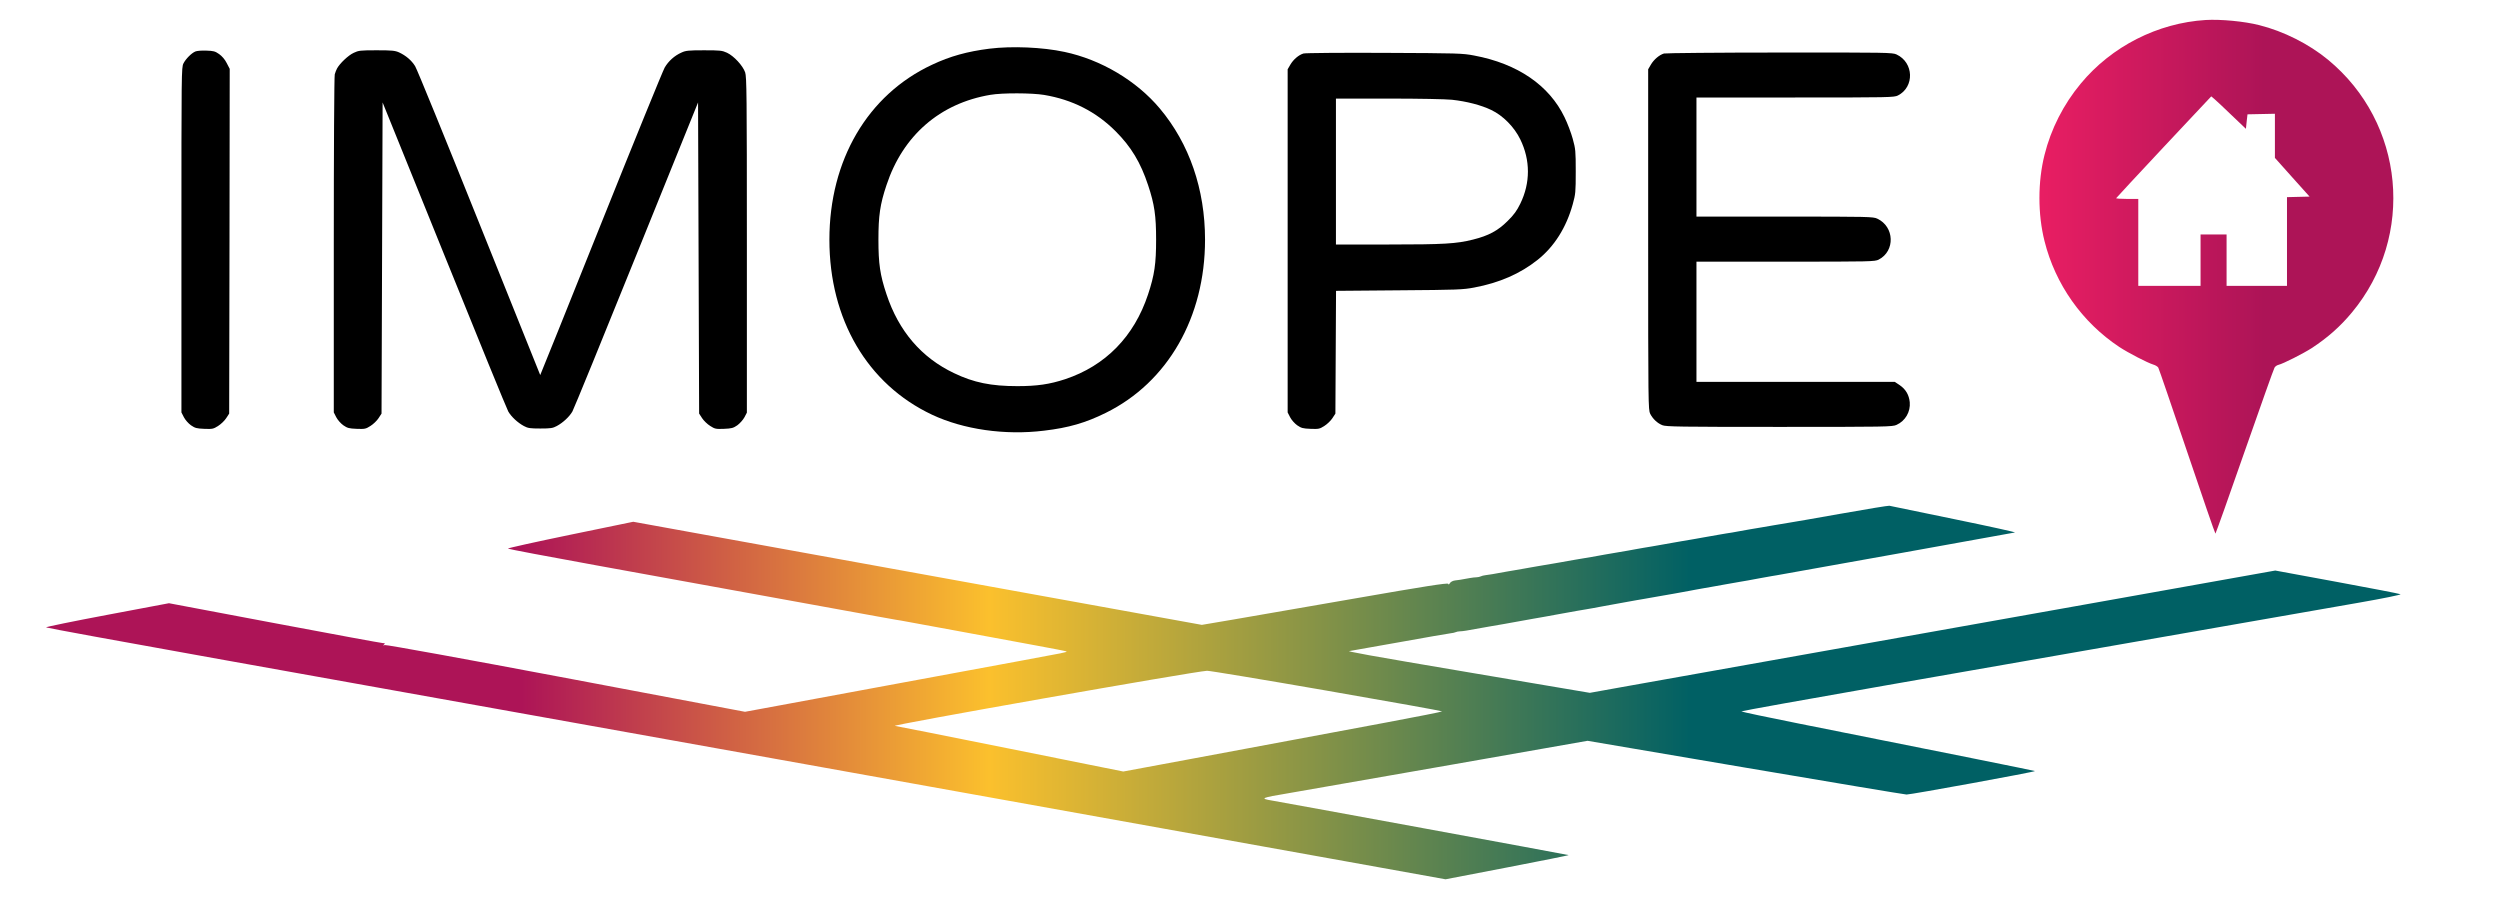 <svg width="2330" height="841" xmlns="http://www.w3.org/2000/svg">
    <defs>
        <linearGradient id="stripes" x1="0" y1="0" x2="1" y2="0">
            <stop stop-color="#ad1457" stop-opacity="1" offset="0.2"></stop>
            <stop stop-color="#fbc02d" stop-opacity="1" offset="0.4"></stop>
                <stop stop-color="#006064" stop-opacity="1" offset="0.7"></stop>
        </linearGradient>



        <!-- fill="#f44336"  -->
        <linearGradient id="logo" x1="0" y1="0" x2="1" y2="0">
            <stop stop-color="#e91e63" stop-opacity="1" offset="0">
                <animate attributeName="stop-color" values="#e91e63;#ad1457;#e91e63" dur="3s" repeatCount="indefinite" />
            </stop>
            <stop stop-color="#ad1457" stop-opacity="1" offset="0.60">
                <animate attributeName="stop-color" values="#ad1457;#e91e63;#ad1457" dur="3s" repeatCount="indefinite" />
            </stop>
        </linearGradient>
    </defs>
    <path d="m922.094,45.376c-20.5,2.6 -36.6,7 -53.5,15c-59.9,28 -95.6,88.8 -95.6,163c0,74.3 35.4,134.7 95.6,163.1c29.3,13.8 68.1,19.4 104.5,14.9c22.9,-2.7 38.7,-7.3 57.5,-16.6c57.8,-28.5 92.5,-89.1 92.5,-161.4c0,-47 -14.6,-89.4 -42.1,-122.2c-21.8,-26 -54.9,-45.6 -88.9,-52.8c-20.5,-4.4 -49,-5.6 -70,-3zm51.1,43.1c26.2,4.4 48.3,15.6 66.5,33.8c14.5,14.5 23.4,29.2 30.4,50.5c5.9,17.7 7.4,28.4 7.4,50.6c0,22.4 -1.5,32.9 -7.5,51c-13,39.3 -39.7,66.5 -77.2,79c-14.6,4.8 -26.3,6.5 -44.6,6.5c-24.4,0 -40.7,-3.3 -59,-12.1c-30.4,-14.4 -51.7,-39.3 -63,-73.6c-6,-17.9 -7.5,-28.5 -7.5,-50.8c0,-22.3 1.5,-32.9 7.5,-50.8c15.3,-46.3 49.8,-76.3 96.9,-84.2c11,-1.9 38.7,-1.8 50.1,0.1z" />
    <path d="m182.094,47.976c-3.6,1.5 -8.9,6.8 -11.1,11.1c-1.9,3.7 -1.9,7.8 -1.9,164.5l0,160.8l2.3,4.5c1.3,2.5 4.2,5.8 6.6,7.5c3.8,2.6 5.2,3 12.4,3.3c7.7,0.3 8.5,0.1 12.9,-2.7c2.6,-1.6 6,-4.9 7.5,-7.2l2.8,-4.3l0.3,-160.6l0.2,-160.7l-2.8,-5.4c-1.7,-3.4 -4.4,-6.5 -7.1,-8.4c-3.7,-2.6 -5.2,-3 -11.9,-3.2c-4.2,-0.2 -8.8,0.2 -10.2,0.8z" />
    <path d="m329.594,49.276c-4.9,2.2 -13,9.9 -15.5,14.6c-0.7,1.2 -1.6,3.7 -2.1,5.4c-0.5,1.8 -0.9,70 -0.9,159.1l0,156l2.3,4.5c1.3,2.5 4.2,5.8 6.6,7.5c3.8,2.6 5.2,3 12.4,3.3c7.7,0.3 8.5,0.1 12.9,-2.7c2.6,-1.6 6,-4.9 7.5,-7.2l2.8,-4.3l0.5,-145l0.5,-145l57.4,141.9c31.5,78.1 58.4,143.8 59.7,146.1c2.8,4.9 8.8,10.5 14.6,13.6c3.7,2 5.7,2.3 15.3,2.3c9.6,0 11.6,-0.3 15.3,-2.3c5.8,-3.1 11.8,-8.7 14.6,-13.6c1.3,-2.3 28.2,-68 59.7,-146.1l57.4,-141.9l0.5,145l0.5,145l2.8,4.3c1.5,2.3 4.9,5.6 7.5,7.2c4.4,2.8 5.2,3 12.9,2.7c7.1,-0.3 8.6,-0.7 12.4,-3.3c2.3,-1.7 5.3,-5 6.6,-7.4l2.3,-4.4l0,-156.2c0,-140.8 -0.2,-156.6 -1.6,-160.9c-2.1,-6.2 -10.5,-15.3 -16.9,-18.3c-4.6,-2.1 -6.3,-2.3 -21.5,-2.3c-14.4,0 -17.1,0.3 -20.9,2.1c-6.6,2.9 -12.2,8 -15.7,14c-1.7,3 -28.5,68.7 -59.5,146.1c-31,77.4 -56.4,140.6 -56.5,140.5c-0.1,-0.1 -25.7,-63.9 -56.9,-141.7c-31.2,-77.8 -58,-143.6 -59.7,-146.2c-3.4,-5.5 -8.7,-9.9 -14.9,-12.8c-3.8,-1.7 -6.6,-2 -20.9,-2c-15.2,0 -16.9,0.2 -21.5,2.4z" />
    <path d="m1214.794,49.876c-4.4,1.3 -9.4,5.6 -12.2,10.4l-2.5,4.3l0,159.9l0,159.9l2.3,4.5c1.3,2.5 4.2,5.8 6.6,7.5c3.8,2.6 5.2,3 12.4,3.3c7.7,0.3 8.5,0.1 12.9,-2.7c2.6,-1.6 6,-4.9 7.5,-7.2l2.8,-4.3l0.3,-57.2l0.3,-57.2l58.7,-0.5c54.7,-0.4 59.5,-0.6 70.1,-2.6c23.5,-4.4 42.9,-12.9 59.2,-25.9c15.4,-12.3 26.6,-30 32.6,-51.7c2.6,-9.5 2.8,-11.1 2.8,-30.5c0,-19.4 -0.2,-21 -2.8,-30.5c-1.5,-5.5 -4.9,-14.5 -7.6,-20c-14.3,-29.8 -43.7,-50 -84.2,-57.6c-10.9,-2.1 -14.5,-2.2 -83.9,-2.5c-39.9,-0.2 -73.8,0.1 -75.3,0.6zm138.5,43.1c13.7,1.5 27.2,5 36.5,9.5c11,5.2 21.5,15.9 27.1,27.4c9.5,19.4 9.5,40.6 0,60c-3.2,6.5 -5.8,10.2 -11.8,16.1c-9,9 -17.7,13.7 -32.2,17.3c-15.5,3.9 -26.9,4.6 -78.8,4.6l-49,0l0,-68l0,-68l49,0c28.9,0 53.1,0.5 59.2,1.1z" />
    <path d="m1550.794,49.876c-4.3,1.3 -9.4,5.6 -12.2,10.4l-2.5,4.3l0,158.7c0,153.9 0.1,158.8 1.9,162.4c2.5,4.8 6.6,8.7 11.3,10.6c3.3,1.4 16.1,1.6 109,1.6c99.7,0 105.5,-0.1 109.3,-1.9c8.2,-3.7 13.1,-12.2 12.3,-21.1c-0.7,-6.8 -3.7,-12 -9.2,-15.8l-4.8,-3.2l-92.4,0l-92.4,0l0,-56l0,-56l83,0c79.7,0 83.2,-0.1 86.8,-1.9c15.6,-8 14.8,-30.7 -1.3,-38.2c-3.8,-1.8 -8.3,-1.9 -86.2,-1.9l-82.3,0l0,-55.5l0,-55.5l92,0c88.5,0 92.2,-0.1 95.8,-1.9c15.6,-8 14.8,-30.7 -1.3,-38.2c-3.8,-1.8 -8.8,-1.9 -109,-1.8c-57.7,0 -106.3,0.5 -107.8,0.9z" />
    <path  fill="url(#logo)" stroke-width="0" d="m2055.69,18.632c-44.696,2.788 -87.659,24.572 -116.331,59.164c-16.198,19.431 -27.892,42.521 -33.868,66.57c-6.323,25.095 -6.323,55.243 0,80.337c10.048,40.256 34.994,75.632 69.642,98.635c8.316,5.489 26.159,14.726 31.79,16.468c1.906,0.523 3.985,1.83 4.591,2.788c0.606,1.046 12.647,36.248 26.852,78.246c14.206,42.086 26.073,76.503 26.419,76.503c0.26,0 12.56,-34.418 27.199,-76.503c14.725,-41.998 27.199,-77.288 27.892,-78.246c0.606,-1.046 2.166,-2.178 3.551,-2.527c4.504,-1.046 23.474,-10.717 31.183,-15.684c14.639,-9.585 26.592,-20.128 37.333,-33.111c59.248,-71.188 49.287,-176.794 -22.348,-235.697c-17.67,-14.551 -41.318,-26.489 -64.012,-32.152c-14.032,-3.572 -35.687,-5.577 -49.893,-4.792l0,0zm24.513,89.051l12.993,12.373l0.693,-6.709l0.78,-6.796l12.82,-0.261l12.733,-0.261l0,20.564l0,20.564l16.111,18.037l16.198,18.037l-10.568,0.261l-10.481,0.261l0,41.301l0,41.389l-28.151,0l-28.151,0l0,-23.962l0,-23.962l-12.127,0l-12.127,0l0,23.962l0,23.962l-29.018,0l-29.018,0l0,-40.517l0,-40.517l-10.481,0c-5.717,0 -10.308,-0.349 -10.135,-0.697c0.173,-0.436 20.182,-21.871 44.436,-47.836l44.176,-47.052l3.205,2.701c1.732,1.481 9.008,8.278 16.111,15.161l0,-0z"/>

    <path  fill="url(#stripes)" stroke-width="0" d="m1715.7,478.76c-24.05,4.275 -45.909,8.088 -48.583,8.456c-2.668,0.369 -9.007,1.425 -14.085,2.351c-5.077,0.919 -9.885,1.751 -10.688,1.845c-0.803,0.094 -2.989,0.463 -4.859,0.817c-1.87,0.354 -4.928,0.868 -6.799,1.136c-1.87,0.26 -6.024,1.013 -9.231,1.657c-3.207,0.644 -6.483,1.237 -7.286,1.317c-0.803,0.08 -3.207,0.449 -5.341,0.825c-2.14,0.369 -5.198,0.897 -6.804,1.165c-1.601,0.275 -4.664,0.81 -6.799,1.201c-2.14,0.383 -5.64,0.998 -7.774,1.36c-2.14,0.362 -5.198,0.919 -6.804,1.223c-1.601,0.311 -4.441,0.803 -6.311,1.092c-1.87,0.282 -5.152,0.839 -7.286,1.223c-2.14,0.383 -5.64,0.998 -7.774,1.36c-2.14,0.369 -5.307,0.926 -7.04,1.244c-1.738,0.318 -4.796,0.861 -6.804,1.201c-2.002,0.347 -4.957,0.861 -6.563,1.15c-1.601,0.289 -4.877,0.825 -7.286,1.201c-2.404,0.376 -5.68,0.955 -7.286,1.288c-1.601,0.333 -4.664,0.897 -6.799,1.251c-5.703,0.94 -9.243,1.541 -13.603,2.322c-2.14,0.383 -5.634,0.977 -7.774,1.324c-2.134,0.34 -5.198,0.897 -6.799,1.23c-1.606,0.333 -4.446,0.839 -6.317,1.128c-1.87,0.289 -5.152,0.839 -7.286,1.223c-2.14,0.376 -5.634,0.969 -7.774,1.302c-2.134,0.34 -5.198,0.875 -6.799,1.194c-1.606,0.318 -4.446,0.832 -6.317,1.143c-1.87,0.311 -5.152,0.875 -7.286,1.259c-2.14,0.383 -5.634,0.969 -7.774,1.309c-2.14,0.333 -5.307,0.868 -7.045,1.194c-1.733,0.318 -4.578,0.81 -6.311,1.1c-1.738,0.289 -4.911,0.854 -7.045,1.259c-2.14,0.405 -5.64,1.006 -7.774,1.345c-2.14,0.34 -5.307,0.875 -7.045,1.194c-12.478,2.3 -17.108,3.082 -20.161,3.414c-1.601,0.174 -3.569,0.68 -4.372,1.114c-0.803,0.434 -2.547,0.803 -3.884,0.825c-1.337,0.014 -4.068,0.326 -6.076,0.687c-9.139,1.671 -10.654,1.917 -13.982,2.271c-1.945,0.217 -4.091,1.331 -4.762,2.488c-0.815,1.411 -1.348,1.62 -1.606,0.644c-0.281,-1.071 -23.419,2.561 -85.84,13.462c-46.999,8.203 -98.571,17.144 -114.601,19.864l-29.151,4.941l-189.454,-34.347c-104.205,-18.888 -223.436,-40.51 -264.968,-48.048l-75.502,-13.701l-58.766,12.124c-32.323,6.67 -58.462,12.471 -58.089,12.891c0.373,0.42 37.625,7.473 82.777,15.661c45.152,8.196 119.701,21.745 165.656,30.115c104.171,18.975 116.236,21.152 118.049,21.311c0.797,0.065 23.534,4.239 50.522,9.274c26.982,5.028 61.268,11.372 76.19,14.092c14.917,2.72 27.286,5.158 27.493,5.411c0.522,0.666 -1.962,1.172 -42.96,8.724c-20.304,3.74 -72.335,13.368 -115.616,21.391c-43.287,8.03 -92.736,17.188 -109.896,20.356l-31.188,5.758l-166.764,-31.496c-91.721,-17.318 -167.75,-31.142 -168.955,-30.715c-1.715,0.608 -1.876,0.499 -0.734,-0.506c1.182,-1.049 1.004,-1.288 -0.97,-1.288c-1.337,0 -46.764,-8.37 -100.941,-18.598l-98.514,-18.598l-57.665,10.873c-31.715,5.975 -57.338,11.227 -56.942,11.654c0.396,0.434 70.459,13.274 155.691,28.53c248.433,44.467 872.103,156.419 1058.43,189.991l90.246,16.255l57.751,-11.118c31.761,-6.12 57.384,-11.263 56.948,-11.437c-1.004,-0.391 -263.769,-48.706 -276.017,-50.753c-12.203,-2.04 -11.067,-2.546 15.806,-7.075c12.823,-2.17 80.585,-14.005 150.573,-26.317l127.257,-22.374l146.729,24.942c80.705,13.723 148.479,25.037 150.619,25.138c3.54,0.166 120.246,-21.181 119.684,-21.89c-0.224,-0.282 -81.486,-16.623 -219.517,-44.141c-29.788,-5.939 -54.165,-11.097 -54.165,-11.458c0,-0.362 60.883,-11.314 135.295,-24.335c273.545,-47.867 400.527,-70.068 440.165,-76.961c22.329,-3.885 39.816,-7.444 38.864,-7.914c-0.958,-0.47 -27.602,-5.628 -59.208,-11.458l-57.47,-10.605l-144.624,25.825c-79.541,14.2 -209.764,37.421 -289.385,51.592c-79.621,14.178 -158.278,28.205 -174.796,31.171l-30.029,5.396l-111.744,-18.902c-94.75,-16.03 -117.504,-20.117 -111.91,-20.117c0.436,0 20.952,-3.631 45.582,-8.073c24.63,-4.442 46.317,-8.218 48.187,-8.399c1.87,-0.181 4.056,-0.658 4.859,-1.063c0.797,-0.405 2.547,-0.752 3.884,-0.767c1.337,-0.014 4.068,-0.326 6.07,-0.687c9.495,-1.736 16.38,-2.951 21.136,-3.754c6.185,-1.034 10.643,-1.808 14.085,-2.423c1.87,-0.34 4.934,-0.89 6.804,-1.23c1.87,-0.333 4.928,-0.883 6.799,-1.223c1.87,-0.34 4.928,-0.89 6.799,-1.223c1.87,-0.34 4.934,-0.89 6.804,-1.23c1.87,-0.333 4.819,-0.846 6.558,-1.136c1.738,-0.282 4.796,-0.832 6.804,-1.208c2.002,-0.383 5.169,-0.969 7.04,-1.302c1.87,-0.34 4.934,-0.89 6.804,-1.23c1.87,-0.333 4.928,-0.89 6.799,-1.223c1.87,-0.34 5.043,-0.911 7.045,-1.266c2.002,-0.362 5.393,-0.933 7.533,-1.273c2.134,-0.333 5.198,-0.868 6.799,-1.179c1.601,-0.318 4.446,-0.846 6.317,-1.186c3.196,-0.579 4.814,-0.868 13.838,-2.525c2.002,-0.362 5.175,-0.94 7.045,-1.273c1.87,-0.34 4.928,-0.89 6.799,-1.23c1.87,-0.333 4.934,-0.89 6.804,-1.223c1.87,-0.34 4.819,-0.839 6.558,-1.121c3.259,-0.528 8.095,-1.374 13.603,-2.394c5.014,-0.926 10.614,-1.903 14.819,-2.583c4.096,-0.658 8.761,-1.505 13.603,-2.481c1.601,-0.318 4.446,-0.854 6.317,-1.194c1.87,-0.34 4.928,-0.89 6.799,-1.223c1.87,-0.34 5.152,-0.904 7.286,-1.259c4.951,-0.81 9.891,-1.707 13.603,-2.445c3.087,-0.622 8.135,-1.505 13.356,-2.351c5.032,-0.81 9.323,-1.584 19.191,-3.451c5.077,-0.969 9.885,-1.823 10.688,-1.91c0.803,-0.087 2.989,-0.449 4.859,-0.803c1.87,-0.354 4.928,-0.904 6.799,-1.215c8.457,-1.411 213.47,-38.253 215.128,-38.658c1.027,-0.253 -24.55,-5.874 -56.839,-12.5c-32.283,-6.619 -59.357,-12.204 -60.155,-12.413c-0.803,-0.21 -21.136,3.125 -45.181,7.408m-479.235,164.904c59.179,10.272 107.602,18.967 107.602,19.329c0,0.354 -23.282,4.984 -51.738,10.287c-28.451,5.295 -67.475,12.587 -86.712,16.197c-19.237,3.617 -62.823,11.748 -96.861,18.07l-61.882,11.502l-105.714,-21.246c-58.147,-11.69 -106.334,-21.26 -107.091,-21.275c-7.728,-0.145 279.38,-50.833 290.906,-51.368c2.14,-0.094 52.312,8.232 111.491,18.504"/>
</svg>